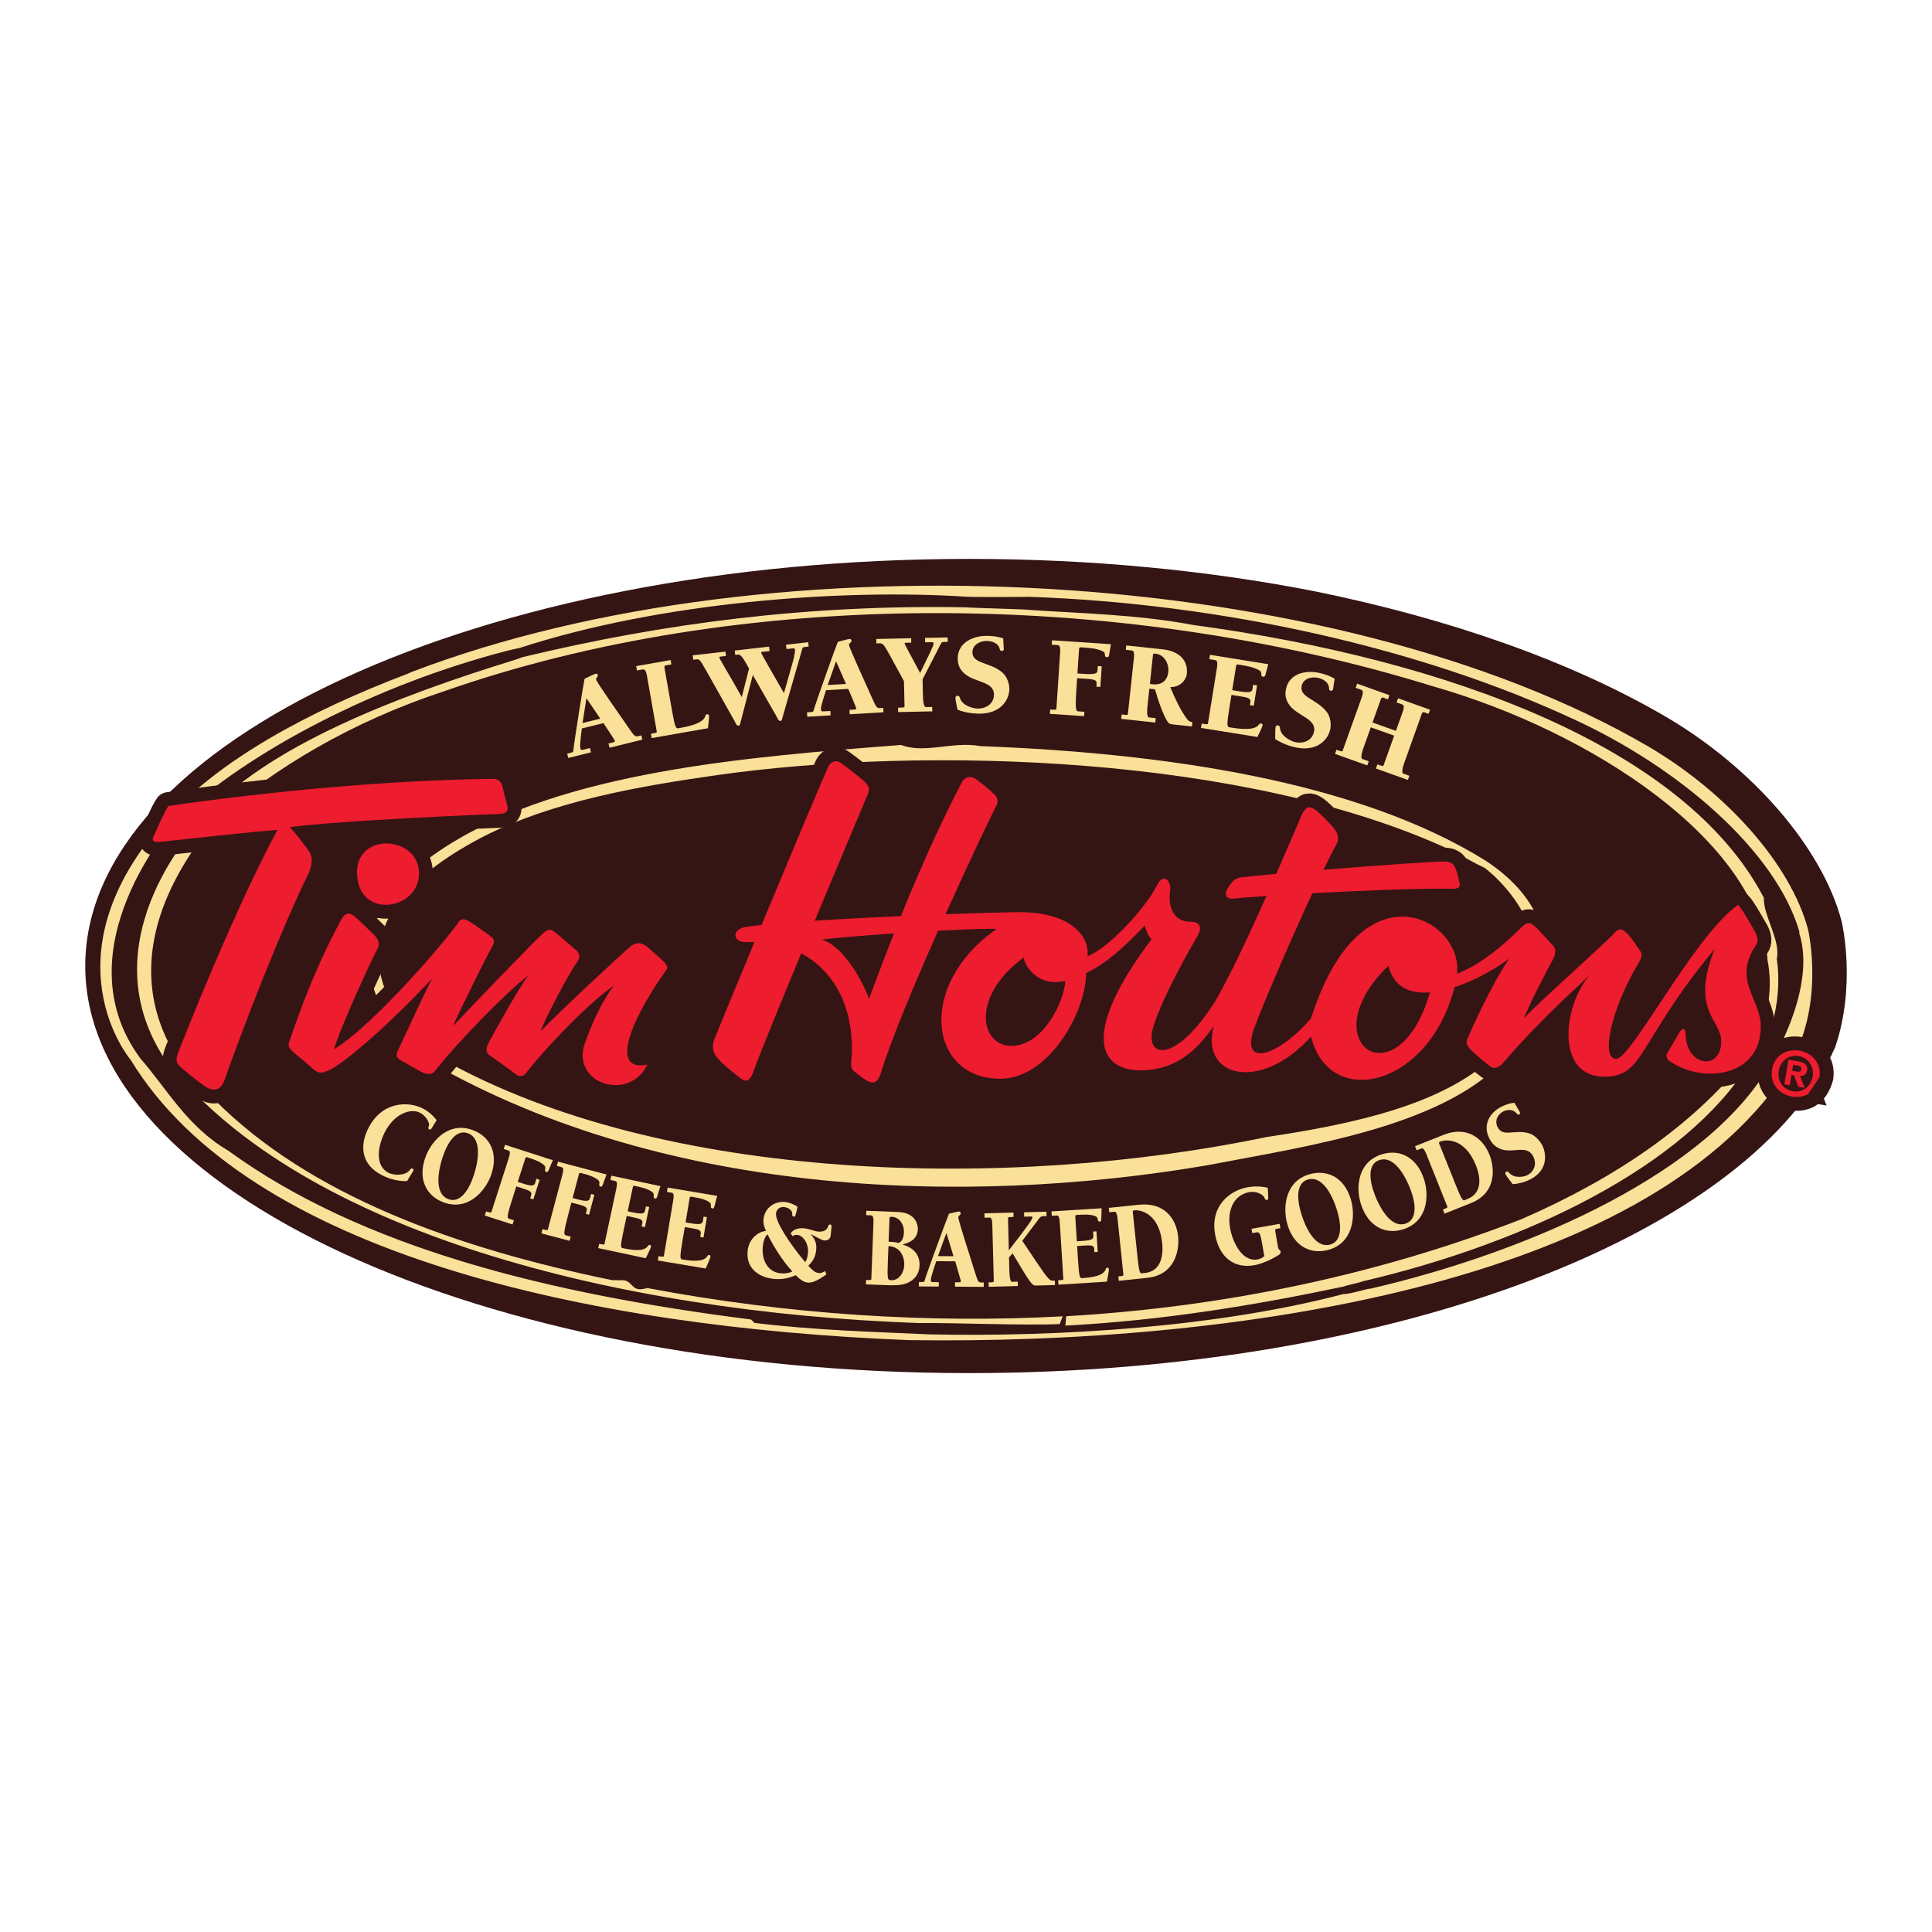 <?xml version="1.0" encoding="utf-8"?>
<!-- Generator: Adobe Illustrator 13.0.0, SVG Export Plug-In . SVG Version: 6.00 Build 14948)  -->
<!DOCTYPE svg PUBLIC "-//W3C//DTD SVG 1.0//EN" "http://www.w3.org/TR/2001/REC-SVG-20010904/DTD/svg10.dtd">
<svg version="1.0" id="Layer_1" xmlns="http://www.w3.org/2000/svg" xmlns:xlink="http://www.w3.org/1999/xlink" x="0px" y="0px"
	 width="192.756px" height="192.756px" viewBox="0 0 192.756 192.756" enable-background="new 0 0 192.756 192.756"
	 xml:space="preserve">
<g>
	<polygon fill-rule="evenodd" clip-rule="evenodd" fill="#FFFFFF" points="0,0 192.756,0 192.756,192.756 0,192.756 0,0 	"/>
	<path fill-rule="evenodd" clip-rule="evenodd" fill="#351414" d="M183.1,104.467c2.087-6.153,0.717-12.213,0.644-12.525
		c-0.008-0.034-0.016-0.067-0.026-0.103c-1.935-7.241-8.804-15.214-17.498-20.319c-9.6-5.604-21.688-9.798-34.955-12.509
		c-10.621-2.09-22.311-3.25-34.585-3.25c-48.672,0-88.175,18.197-88.175,40.616c0,22.419,39.502,40.617,88.175,40.617
		C139.339,136.994,174.952,123.017,183.1,104.467L183.1,104.467z"/>
	<path fill-rule="evenodd" clip-rule="evenodd" fill="#FAE098" d="M178.089,107.1c-14.094,21.082-55.142,27.085-87.418,26.604
		c-31.941-1.257-65.863-8.634-77.633-27.959c0,0-8.75-10.289,3.497-23.973c5.362-5.979,14.185-10.766,24.06-14.522l0.526-0.228
		c36.163-13.792,92.174-10.737,123.356,7.468c7.749,4.549,14.169,11.713,15.914,18.239c0,0,1.846,7.875-2.165,13.963L178.089,107.1
		L178.089,107.1z M64.606,128.513c13.96,2.635,27.998,3.545,41.421,2.817l-0.297,0.769c-3.375,0.168-10.719-0.142-14.167-0.1
		c-29.858-1.085-61.21-8.949-74.807-25.934l-0.328-0.424c-7.945-12.105,3.834-23.975,3.834-23.975
		c6.16-7.182,19.444-12.227,30.979-15.792l0.432-0.134l0.374-0.155c14.314-3.452,28.635-5.264,44.193-4.995
		c0.606,0.06,6.567,0.208,6.301,0.25c5.146,0.358,10.934,0.457,16.489,1.512c25.272,3.396,49.111,12.154,56.953,27.227
		c-0.085,1.745,1.703,4.229,1.285,6.095c0,0,1.05,5.605-2.336,10.306l-0.448,0.149c-6.314,10.184-22.095,17.867-38.467,21.696
		c-0.586,0.212-1.724,0.416-1.957,0.535c-9.064,1.914-18.209,3.396-27.765,3.898l0.077-0.937
		c15.908-0.918,31.226-4.173,45.449-9.692c9.682-4.227,17.005-9.438,22.1-15.655c0,0,3.592-4.387,2.41-10.252l0.003-0.172
		C175.33,83.924,158.867,73.009,143,68.483c-32.052-9.924-69.528-9.73-98.671,0.475c-9.419,3.104-16.835,7.656-22.603,12.603
		C7,99.09,21.35,109.667,21.35,109.667c9.565,9.656,24.251,14.874,39.731,18.056l1.065,0.005c0.96,0.036,0.844,1.12,2.069,0.864
		L64.606,128.513L64.606,128.513z M92.717,133.129c12.978,0.276,28.752-0.713,41.347-4.03c0.347,0.095,2.718-0.636,2.604-0.512
		c16.553-3.834,34.101-11.903,40.025-22.563c0,0,4.598-7.416,2.815-12.93l0.022-0.125c-2.355-8.079-12.061-16.448-22.689-21.289
		c-14.946-6.923-34.589-11.457-54.169-12.136c-1.045,0.023-5.731,0.036-6.245-0.008c-12.463-0.81-30.493,0.521-44.569,5.107
		l-0.674,0.144l-0.606,0.147c-12.902,3.332-25.691,9.915-33.151,16.956c0,0-11.47,12.82-3.419,23.715
		c2.684,3.068,4.64,6.771,8.763,9.197c13.383,9.738,32.142,14.311,52.153,16.843l0.364,0.343
		C81.283,132.713,86.87,132.868,92.717,133.129L92.717,133.129z"/>
	<path fill-rule="evenodd" clip-rule="evenodd" fill="#FAE098" d="M150.749,104.991c-6.077,7.388-20.177,9.323-30.547,11.312
		c-24.066,4.067-54.711,3.128-78.431-11.011c0,0-12.894-10.869,2.756-20.855c11.646-7.439,29.784-8.91,45.372-10.113
		c2.428,0.914,5.107-0.4,7.922,0.117c18.21,0.686,37.577,3.439,50.412,11.436C160.129,93.71,150.749,104.991,150.749,104.991
		L150.749,104.991z M148.141,86.601c-1.169-0.557-2.25-1.197-3.381-1.775c-20.383-9.497-52.44-10.433-73.122-7.507
		c-7.729,1.094-16.38,2.586-23.364,6.121c-20.819,10.779-4.201,22.212-4.201,22.212c22.075,12.393,56.695,13.147,82.368,7.775
		c11.643-1.705,18.615-4.093,23.062-8.44C158.888,94.474,148.141,86.601,148.141,86.601L148.141,86.601z"/>
	<path fill-rule="evenodd" clip-rule="evenodd" fill="#351414" d="M175.671,102.251c-0.072-2.599-2.8-4.503-0.503-7.906
		c0.275-0.336,0.206-0.831-0.036-1.327c-0.359-0.607-1.316-2.364-1.727-2.746c-4.465,3.21-10.618,15.351-12.156,15.369
		c-1.593,0.021-0.478-5.028,2.134-9.38c0.652-1.115,0.369-1.167,0.188-1.497c-0.178-0.273-1.009-1.479-1.298-1.698
		c-0.292-0.216-0.646-0.656-1.251,0.07c-0.606,0.727-7.554,6.902-8.989,8.469c0.746-1.836,2.372-4.898,2.857-5.792
		c0.542-1.058,0.193-1.331-0.16-1.713c-0.351-0.328-1.35-1.533-1.755-1.804c-0.348-0.274-0.637-0.325-1.246,0.292
		c-2.657,2.635-4.728,3.933-6.361,4.562c0.648-5.432-9.583-11.225-14.561,4.443c-3.255,3.804-7.035,4.957-5.719,1.122
		c0.779-2.186,3.573-8.707,5.845-13.593c4.72-0.261,10.425-0.501,13.8-0.455c0.452,0.034,0.713-0.025,0.839-0.191
		c0.088-0.113,0.099-0.266,0.029-0.451l0.005,0.021c-0.121-0.611-0.248-1.071-0.387-1.404l0.005,0.015
		c-0.13-0.454-0.542-0.709-1.131-0.704c-1.394,0.018-6.885,0.402-12.048,0.823c0.508-1.045,0.957-1.925,1.304-2.537
		c0.271-0.5,0.139-1.109-0.215-1.545c-0.41-0.493-1.584-1.752-2.103-2.023c-0.463-0.269-0.801-0.154-1.177,0.679
		c-0.529,1.223-1.44,3.365-2.519,5.832c-1.384,0.129-2.604,0.25-3.53,0.354c-0.746,0.067-1.185,0.846-1.394,1.221
		c-0.019,0.034-0.036,0.059-0.049,0.085l-0.005,0.008l-0.003,0.01c-0.096,0.233-0.08,0.446,0.046,0.604
		c0.132,0.16,0.364,0.232,0.641,0.193c0.283-0.044,1.527-0.142,3.315-0.26c-1.677,3.76-3.582,7.842-5.104,10.489
		c-4.09,6.473-7.241,5.681-6.137,2.4c1.051-3.221,3.878-8.072,4.366-8.908c0.38-0.668,0.475-1.444-0.833-1.429
		c-1.139,0.016-2.191-0.968-1.907-3.073c0.139-1.164-0.728-1.652-1.216-0.705c-1.35,2.674-5.166,6.593-7.026,7.228
		c0.229-1.94-1.603-4.464-7.065-4.394c-1.267,0.015-3.904,0.09-7.099,0.208c2.534-5.635,4.859-10.479,5.102-10.864
		c0.16-0.334,0.09-0.776-0.143-0.996c-0.41-0.437-1.517-1.362-2.038-1.688c-0.405-0.273-0.97-0.158-1.244,0.292
		c-2.199,4.186-4.276,8.874-6.129,13.441c-2.877,0.129-5.888,0.287-8.595,0.464c2.268-5.437,4.413-10.518,5.15-12.293
		c0.271-0.557,0.428-0.947-0.039-1.439c-0.469-0.491-1.979-1.636-2.446-1.962c-0.464-0.382-1.087-0.263-1.353,0.405
		c-0.983,2.214-3.969,9.342-6.621,15.715c-0.496,0.052-0.956,0.104-1.368,0.155c-1.814,0.245-1.491,1.68-0.015,1.551
		c0.229-0.01,0.454-0.016,0.679-0.013c-2.111,5.078-3.855,9.308-3.945,9.57c-0.32,0.723-0.302,1.386,0.286,2.044
		c0.529,0.658,2.039,1.802,2.388,2.072c0.407,0.273,0.745,0.215,1.068-0.509c0.888-2.39,2.823-7.122,4.864-12.042
		c3.156,1.677,5.249,5.171,5.045,10.204c-0.042,0.552-0.194,1.218,0.213,1.545c0.405,0.328,1.045,0.818,1.451,1.035
		c0.749,0.322,1.02-0.235,1.231-0.79c0.932-3.163,3.339-8.895,5.721-14.251c2.802-0.15,5.139-0.23,5.834-0.173
		c-8.04,5.582-6.758,15.028,0.465,14.938c4.66-0.06,8.404-6.445,8.478-10.541c2.265-1.107,4.04-2.875,5.847-4.746
		c0.062,0.276,0.191,0.829,0.661,1.376c-7.138,9.496-5.216,13.124-1.009,13.072c4.211-0.055,6.123-2.954,7.225-4.407
		c-1.401,5.053,4.619,6.693,9.702,1.042c1.851,7.389,11.795,4.999,14.313-4.928c2.044-0.668,4.099-1.83,5.448-2.847
		c-1.753,2.567-3.896,7.354-4.11,7.909c-0.271,0.504-0.091,0.777,0.319,1.215c0.467,0.437,1.051,0.981,1.866,1.579
		c0.348,0.328,0.859,0.269,1.411-0.401c3.86-4.475,7.859-7.959,8.525-8.63c-2.647,3.076-3.421,10.17,1.587,10.107
		c3.926-0.051,3.26-3.526,10.918-12.754c-2.451,6.064,0.592,7.076,0.647,9.125c0.083,3.04-3.454,2.699-3.542-0.565
		c-0.014-0.444-0.199-0.993-0.741-0.046c-0.49,0.89-0.818,1.394-1.034,1.782c-0.276,0.336-0.152,0.721,0.312,0.991
		C170.082,108.188,175.808,107.342,175.671,102.251L175.671,102.251z M86.707,99.655c-0.921-2.478-2.879-5.388-4.714-5.917
		c1.628-0.193,4.363-0.415,7.199-0.607C88.302,95.379,87.469,97.58,86.707,99.655L86.707,99.655z M100.949,104.346
		c-3.188,0.042-4.119-4.928,1.182-8.812c0.139,0.993,1.559,2.965,4.154,2.327C106.189,99.882,104.104,104.308,100.949,104.346
		L100.949,104.346z M138.518,96.352c0.539,2.166,2.183,2.816,4.151,2.66C139.432,110.099,130.657,103.962,138.518,96.352
		L138.518,96.352z M144.159,98.768c0.252-0.062,0.505-0.134,0.763-0.215C144.683,98.636,144.424,98.708,144.159,98.768
		L144.159,98.768z"/>
	
		<path fill="none" stroke="#351414" stroke-width="2.766" stroke-linecap="round" stroke-linejoin="round" stroke-miterlimit="2.613" d="
		M175.671,102.251c-0.072-2.599-2.8-4.503-0.503-7.906c0.275-0.336,0.206-0.831-0.036-1.327c-0.359-0.607-1.316-2.364-1.727-2.746
		c-4.465,3.21-10.618,15.351-12.156,15.369c-1.593,0.021-0.478-5.028,2.134-9.38c0.652-1.115,0.369-1.167,0.188-1.497
		c-0.178-0.273-1.009-1.479-1.298-1.698c-0.292-0.216-0.646-0.656-1.251,0.07c-0.606,0.727-7.554,6.902-8.989,8.469
		c0.746-1.836,2.372-4.898,2.857-5.792c0.542-1.058,0.193-1.331-0.16-1.713c-0.351-0.328-1.35-1.533-1.755-1.804
		c-0.348-0.274-0.637-0.325-1.246,0.292c-2.657,2.635-4.728,3.933-6.361,4.562c0.648-5.432-9.583-11.225-14.561,4.443
		c-3.255,3.804-7.035,4.957-5.719,1.122c0.779-2.186,3.573-8.707,5.845-13.593c4.72-0.261,10.425-0.501,13.8-0.455
		c0.452,0.034,0.713-0.025,0.839-0.191c0.088-0.113,0.099-0.266,0.029-0.451l0.005,0.021c-0.121-0.611-0.248-1.071-0.387-1.404
		l0.005,0.015c-0.13-0.454-0.542-0.709-1.131-0.704c-1.394,0.018-6.885,0.402-12.048,0.823c0.508-1.045,0.957-1.925,1.304-2.537
		c0.271-0.5,0.139-1.109-0.215-1.545c-0.41-0.493-1.584-1.752-2.103-2.023c-0.463-0.269-0.801-0.154-1.177,0.679
		c-0.529,1.223-1.44,3.365-2.519,5.832c-1.384,0.129-2.604,0.25-3.53,0.354c-0.746,0.067-1.185,0.846-1.394,1.221
		c-0.019,0.034-0.036,0.059-0.049,0.085l-0.005,0.008l-0.003,0.01c-0.096,0.233-0.08,0.446,0.046,0.604
		c0.132,0.16,0.364,0.232,0.641,0.193c0.283-0.044,1.527-0.142,3.315-0.26c-1.677,3.76-3.582,7.842-5.104,10.489
		c-4.09,6.473-7.241,5.681-6.137,2.4c1.051-3.221,3.878-8.072,4.366-8.908c0.38-0.668,0.475-1.444-0.833-1.429
		c-1.139,0.016-2.191-0.968-1.907-3.073c0.139-1.164-0.728-1.652-1.216-0.705c-1.35,2.674-5.166,6.593-7.026,7.228
		c0.229-1.94-1.603-4.464-7.065-4.394c-1.267,0.015-3.904,0.09-7.099,0.208c2.534-5.635,4.859-10.479,5.102-10.864
		c0.16-0.334,0.09-0.776-0.143-0.996c-0.41-0.437-1.517-1.362-2.038-1.688c-0.405-0.273-0.97-0.158-1.244,0.292
		c-2.199,4.186-4.276,8.874-6.129,13.441c-2.877,0.129-5.888,0.287-8.595,0.464c2.268-5.437,4.413-10.518,5.15-12.293
		c0.271-0.557,0.428-0.947-0.039-1.439c-0.469-0.491-1.979-1.636-2.446-1.962c-0.464-0.382-1.087-0.263-1.353,0.405
		c-0.983,2.214-3.969,9.342-6.621,15.715c-0.496,0.052-0.956,0.104-1.368,0.155c-1.814,0.245-1.491,1.68-0.015,1.551
		c0.229-0.01,0.454-0.016,0.679-0.013c-2.111,5.078-3.855,9.308-3.945,9.57c-0.32,0.723-0.302,1.386,0.286,2.044
		c0.529,0.658,2.039,1.802,2.388,2.072c0.407,0.273,0.745,0.215,1.068-0.509c0.888-2.39,2.823-7.122,4.864-12.042
		c3.156,1.677,5.249,5.171,5.045,10.204c-0.042,0.552-0.194,1.218,0.213,1.545c0.405,0.328,1.045,0.818,1.451,1.035
		c0.749,0.322,1.02-0.235,1.231-0.79c0.932-3.163,3.339-8.895,5.721-14.251c2.802-0.15,5.139-0.23,5.834-0.173
		c-8.04,5.582-6.758,15.028,0.465,14.938c4.66-0.06,8.404-6.445,8.478-10.541c2.265-1.107,4.04-2.875,5.847-4.746
		c0.062,0.276,0.191,0.829,0.661,1.376c-7.138,9.496-5.216,13.124-1.009,13.072c4.211-0.055,6.123-2.954,7.225-4.407
		c-1.401,5.053,4.619,6.693,9.702,1.042c1.851,7.389,11.795,4.999,14.313-4.928c2.044-0.668,4.099-1.83,5.448-2.847
		c-1.753,2.567-3.896,7.354-4.11,7.909c-0.271,0.504-0.091,0.777,0.319,1.215c0.467,0.437,1.051,0.981,1.866,1.579
		c0.348,0.328,0.859,0.269,1.411-0.401c3.86-4.475,7.859-7.959,8.525-8.63c-2.647,3.076-3.421,10.17,1.587,10.107
		c3.926-0.051,3.26-3.526,10.918-12.754c-2.451,6.064,0.592,7.076,0.647,9.125c0.083,3.04-3.454,2.699-3.542-0.565
		c-0.014-0.444-0.199-0.993-0.741-0.046c-0.49,0.89-0.818,1.394-1.034,1.782c-0.276,0.336-0.152,0.721,0.312,0.991
		C170.082,108.188,175.808,107.342,175.671,102.251 M86.707,99.655c-0.921-2.478-2.879-5.388-4.714-5.917
		c1.628-0.193,4.363-0.415,7.199-0.607C88.302,95.379,87.469,97.58,86.707,99.655 M100.949,104.346
		c-3.188,0.042-4.119-4.928,1.182-8.812c0.139,0.993,1.559,2.965,4.154,2.327C106.189,99.882,104.104,104.308,100.949,104.346
		 M138.518,96.352c0.539,2.166,2.183,2.816,4.151,2.66C139.432,110.099,130.657,103.962,138.518,96.352 M144.159,98.768
		c0.252-0.062,0.505-0.134,0.763-0.215C144.683,98.636,144.424,98.708,144.159,98.768"/>
	<path fill-rule="evenodd" clip-rule="evenodd" fill="#351414" d="M16.806,80.413c10.002-1.451,21.98-2.581,32.369-2.709
		c0.75-0.008,0.906,0.514,1.012,0.947c0.057,0.364,0.34,1.386,0.448,1.819c0.054,0.317-0.005,0.728-0.779,0.738
		c-0.797,0.01-15.981,0.656-20.935,1.311c0.702,0.766,1.628,2.01,1.943,2.461c0.296,0.501,0.384,1.182-0.148,2.307
		c-2.554,5.21-6.218,14.515-8.35,20.563c-0.287,0.759-0.953,1.243-2.028,0.46c-1.103-0.785-1.704-1.348-2.232-1.775
		c-0.48-0.403-0.627-0.697-0.345-1.477c2.652-6.807,6.931-16.807,9.924-22.251c-1.897,0.093-10.221,1.041-11.836,1.198
		c-0.397,0.049-0.776-0.083-0.531-0.565C15.562,82.936,16.398,80.965,16.806,80.413L16.806,80.413z"/>
	
		<path fill="none" stroke="#351414" stroke-width="2.766" stroke-linecap="round" stroke-linejoin="round" stroke-miterlimit="2.613" d="
		M16.806,80.413c10.002-1.451,21.98-2.581,32.369-2.709c0.75-0.008,0.906,0.514,1.012,0.947c0.057,0.364,0.34,1.386,0.448,1.819
		c0.054,0.317-0.005,0.728-0.779,0.738c-0.797,0.01-15.981,0.656-20.935,1.311c0.702,0.766,1.628,2.01,1.943,2.461
		c0.296,0.501,0.384,1.182-0.148,2.307c-2.554,5.21-6.218,14.515-8.35,20.563c-0.287,0.759-0.953,1.243-2.028,0.46
		c-1.103-0.785-1.704-1.348-2.232-1.775c-0.48-0.403-0.627-0.697-0.345-1.477c2.652-6.807,6.931-16.807,9.924-22.251
		c-1.897,0.093-10.221,1.041-11.836,1.198c-0.397,0.049-0.776-0.083-0.531-0.565C15.562,82.936,16.398,80.965,16.806,80.413"/>
	<path fill-rule="evenodd" clip-rule="evenodd" fill="#351414" d="M35.617,87.132c-0.113-4.126,6.087-3.793,6.19-0.075
		C41.908,90.796,35.744,91.831,35.617,87.132L35.617,87.132z"/>
	
		<path fill="none" stroke="#351414" stroke-width="2.766" stroke-linecap="round" stroke-linejoin="round" stroke-miterlimit="2.613" d="
		M35.617,87.132c-0.113-4.126,6.087-3.793,6.19-0.075C41.908,90.796,35.744,91.831,35.617,87.132"/>
	<path fill-rule="evenodd" clip-rule="evenodd" fill="#351414" d="M37.333,93.294c0.699,0.699,0.455,1.156,0.186,1.641
		c-0.537,1.033-3.548,7.525-4.191,9.747c4.198-2.562,11.765-11.576,12.435-12.703c0.227-0.344,0.604-0.325,1.009-0.081
		c0.38,0.222,2.08,1.412,2.32,1.636c0.191,0.181,0.317,0.477-0.044,1.007c-0.315,0.526-3.383,6.654-3.842,7.823
		c2.962-3.138,8.572-8.957,9.124-9.375c0.553-0.416,0.769-0.167,1.059,0.034c0.286,0.201,1.919,1.642,2.162,1.843
		c0.191,0.204,0.436,0.565,0.029,1.118c-0.77,1.037-3.311,5.837-3.633,6.89c2.304-2.356,8.388-7.997,8.984-8.462
		c0.576-0.464,1.118-0.378,1.67,0.07c0.529,0.495,1.489,1.259,1.781,1.644c0.292,0.384,0.224,0.475-0.093,0.914
		c-3.703,5.292-5.265,9.941-1.696,9.168c-1.799,3.785-7.69,1.919-6.229-2.157c0.849-2.429,2.008-4.658,2.939-5.763
		c-3.153,2.206-7.731,7.282-8.861,8.825c-0.228,0.276-0.648,0.349-0.935,0.102c-0.503-0.403-2.178-1.591-2.658-1.929
		c-0.526-0.382-0.281-0.907-0.013-1.391c0.266-0.506,3.014-5.535,3.899-6.596c-2.364,1.833-7.042,6.635-9.31,9.515
		c-0.271,0.368-0.599,0.417-1.144,0.242c-0.498-0.222-1.713-0.96-2.191-1.205c-0.451-0.245-0.694-0.514-0.358-1.112
		c0.998-2.09,2.99-6.492,3.416-7.137c-5.174,5.493-9.032,8.552-10.188,9.113c-0.927,0.424-1.185,0.426-1.858-0.18
		c-0.555-0.542-1.466-1.216-1.946-1.665c-0.485-0.495-0.415-0.612-0.175-1.274c2.407-7.148,4.758-11.262,5.114-11.927
		c0.379-0.689,0.9-0.56,1.236-0.289C35.983,91.965,36.874,92.822,37.333,93.294L37.333,93.294z"/>
	
		<path fill="none" stroke="#351414" stroke-width="2.766" stroke-linecap="round" stroke-linejoin="round" stroke-miterlimit="2.613" d="
		M37.333,93.294c0.699,0.699,0.455,1.156,0.186,1.641c-0.537,1.033-3.548,7.525-4.191,9.747
		c4.198-2.562,11.765-11.576,12.435-12.703c0.227-0.344,0.604-0.325,1.009-0.081c0.38,0.222,2.08,1.412,2.32,1.636
		c0.191,0.181,0.317,0.477-0.044,1.007c-0.315,0.526-3.383,6.654-3.842,7.823c2.962-3.138,8.572-8.957,9.124-9.375
		c0.553-0.416,0.769-0.167,1.059,0.034c0.286,0.201,1.919,1.642,2.162,1.843c0.191,0.204,0.436,0.565,0.029,1.118
		c-0.77,1.037-3.311,5.837-3.633,6.89c2.304-2.356,8.388-7.997,8.984-8.462c0.576-0.464,1.118-0.378,1.67,0.07
		c0.529,0.495,1.489,1.259,1.781,1.644c0.292,0.384,0.224,0.475-0.093,0.914c-3.703,5.292-5.265,9.941-1.696,9.168
		c-1.799,3.785-7.69,1.919-6.229-2.157c0.849-2.429,2.008-4.658,2.939-5.763c-3.153,2.206-7.731,7.282-8.861,8.825
		c-0.228,0.276-0.648,0.349-0.935,0.102c-0.503-0.403-2.178-1.591-2.658-1.929c-0.526-0.382-0.281-0.907-0.013-1.391
		c0.266-0.506,3.014-5.535,3.899-6.596c-2.364,1.833-7.042,6.635-9.31,9.515c-0.271,0.368-0.599,0.417-1.144,0.242
		c-0.498-0.222-1.713-0.96-2.191-1.205c-0.451-0.245-0.694-0.514-0.358-1.112c0.998-2.09,2.99-6.492,3.416-7.137
		c-5.174,5.493-9.032,8.552-10.188,9.113c-0.927,0.424-1.185,0.426-1.858-0.18c-0.555-0.542-1.466-1.216-1.946-1.665
		c-0.485-0.495-0.415-0.612-0.175-1.274c2.407-7.148,4.758-11.262,5.114-11.927c0.379-0.689,0.9-0.56,1.236-0.289
		C35.983,91.965,36.874,92.822,37.333,93.294"/>
	<path fill-rule="evenodd" clip-rule="evenodd" fill="#351414" d="M178.569,108.279l-0.545-0.091l0.405-2.464l0.949,0.16
		c0.655,0.11,1.012,0.356,0.919,0.918c-0.075,0.454-0.374,0.573-0.715,0.539l0.47,1.188l-0.643-0.108l-0.415-1.133l-0.259-0.044
		L178.569,108.279L178.569,108.279z M181.538,107.441c-0.357,0.583-0.747,1.16-1.158,1.731c-0.47,0.247-1.033,0.325-1.592,0.231
		c-1.254-0.212-2.234-1.241-1.995-2.687c0.238-1.444,1.492-2.099,2.746-1.889C180.765,105.036,181.731,106.037,181.538,107.441
		L181.538,107.441z M179.289,106.908c0.242,0.042,0.395,0.016,0.438-0.255c0.041-0.256-0.237-0.32-0.443-0.356l-0.38-0.062
		l-0.098,0.591L179.289,106.908L179.289,106.908z M179.451,105.363c-0.934-0.158-1.806,0.415-1.979,1.468
		c-0.172,1.054,0.468,1.89,1.404,2.038l-0.003,0.009c0.911,0.151,1.804-0.426,1.975-1.477
		C181.021,106.349,180.362,105.515,179.451,105.363L179.451,105.363z"/>
	<path fill="none" stroke="#351414" stroke-width="2.766" stroke-miterlimit="2.613" d="M178.569,108.279l-0.545-0.091
		l0.405-2.464l0.949,0.16c0.655,0.11,1.012,0.356,0.919,0.918c-0.075,0.454-0.374,0.573-0.715,0.539l0.47,1.188l-0.643-0.108
		l-0.415-1.133l-0.259-0.044L178.569,108.279L178.569,108.279z M179.289,106.908c0.242,0.042,0.396,0.015,0.438-0.255
		c0.041-0.255-0.237-0.32-0.443-0.356l-0.38-0.062l-0.098,0.591L179.289,106.908L179.289,106.908z M180.38,109.173
		c0.579-0.351,0.943-0.955,1.158-1.731c0.193-1.404-0.773-2.405-1.999-2.612c-1.254-0.21-2.508,0.444-2.746,1.889
		s0.741,2.475,1.995,2.687C179.347,109.498,179.91,109.42,180.38,109.173L180.38,109.173z M179.451,105.363
		c-0.934-0.158-1.807,0.415-1.979,1.468c-0.172,1.053,0.468,1.89,1.404,2.038l-0.003,0.009c0.911,0.151,1.804-0.426,1.975-1.477
		C181.021,106.349,180.362,105.515,179.451,105.363L179.451,105.363z"/>
	<path fill-rule="evenodd" clip-rule="evenodd" fill="#FAE098" d="M43.16,112.418c-0.085,0.127-0.17,0.341-0.338,0.258
		c-0.124-0.062-0.095-0.162-0.054-0.283c0.049-0.146,0.062-0.218,0.015-0.344c-0.147-0.457-0.514-0.846-0.908-1.043
		c-0.906-0.448-2.555,0.086-3.513,2.014c-0.686,1.385-0.965,3.313,0.418,3.999c0.5,0.25,1.652,0.317,2.124-0.299
		c0.074-0.106,0.137-0.19,0.26-0.129c0.096,0.046,0.106,0.142,0.055,0.245c-0.072,0.145-0.325,0.523-0.606,1
		c-0.816,0.05-1.75-0.208-2.454-0.559c-2.235-1.107-2.225-3.076-1.438-4.66c1.367-2.754,3.989-2.757,5.432-2.042
		c0.544,0.271,1.019,0.687,1.411,1.18L43.16,112.418L43.16,112.418z"/>
	<path fill-rule="evenodd" clip-rule="evenodd" fill="#FAE098" d="M44.352,114.929c0.408-1.032,1.228-2.3,2.361-1.851
		c1.561,0.617,0.9,3.353,0.366,4.707c-0.41,1.029-1.236,2.294-2.368,1.845C43.147,119.014,43.815,116.281,44.352,114.929
		L44.352,114.929z M44.169,119.927c2.459,0.973,4.172-1.035,4.758-2.516c0.864-2.183,0.059-3.943-1.675-4.629
		c-2.457-0.973-4.162,1.037-4.748,2.521C41.64,117.483,42.435,119.241,44.169,119.927L44.169,119.927z"/>
	<path fill-rule="evenodd" clip-rule="evenodd" fill="#FAE098" d="M50.759,115.537c0.216-0.67,0.066-0.717-0.072-0.764l-0.431-0.136
		l0.134-0.419l4.77,1.536l-0.328,0.769c-0.07,0.147-0.142,0.465-0.328,0.405c-0.122-0.042-0.148-0.121-0.114-0.256
		c0.054-0.237,0.003-0.328-0.152-0.462c-0.426-0.343-0.88-0.503-1.589-0.732c-0.131-0.041-0.188-0.06-0.245,0.116l-0.748,2.322
		l0.516,0.165c1.045,0.338,1.138,0.187,1.234-0.111l0.115-0.364l0.318,0.104l-0.629,1.956l-0.317-0.102l0.062-0.198
		c0.109-0.33,0.158-0.485-0.629-0.738l-0.813-0.261l-0.208,0.648c-0.774,2.399-0.736,2.508-0.503,2.583l0.47,0.149l-0.137,0.421
		l-2.767-0.894l0.134-0.418c0.432,0.137,0.496,0.16,0.532,0.049L50.759,115.537L50.759,115.537z"/>
	<path fill-rule="evenodd" clip-rule="evenodd" fill="#FAE098" d="M56.108,117.199c0.181-0.681,0.029-0.723-0.113-0.758
		l-0.437-0.117l0.111-0.425l4.844,1.281l-0.289,0.785c-0.06,0.152-0.114,0.472-0.305,0.423c-0.124-0.032-0.152-0.113-0.126-0.25
		c0.044-0.24-0.016-0.325-0.175-0.451c-0.444-0.322-0.906-0.457-1.628-0.648c-0.131-0.033-0.188-0.049-0.238,0.13l-0.622,2.358
		l0.521,0.137c1.063,0.281,1.146,0.123,1.226-0.178l0.098-0.366l0.323,0.084l-0.527,1.99l-0.322-0.088l0.054-0.201
		c0.087-0.333,0.128-0.49-0.669-0.702l-0.826-0.219l-0.175,0.66c-0.645,2.436-0.604,2.542-0.367,2.604l0.475,0.127l-0.111,0.425
		l-2.81-0.745l0.111-0.424c0.436,0.117,0.503,0.132,0.534,0.021L56.108,117.199L56.108,117.199z"/>
	<path fill-rule="evenodd" clip-rule="evenodd" fill="#FAE098" d="M61.494,118.572c0.147-0.688-0.007-0.72-0.152-0.751l-0.441-0.095
		l0.093-0.429l4.898,1.045l-0.251,0.797c-0.051,0.155-0.09,0.479-0.284,0.437c-0.124-0.026-0.157-0.104-0.139-0.242
		c0.033-0.24-0.031-0.326-0.196-0.444c-0.458-0.299-0.927-0.41-1.657-0.567c-0.135-0.028-0.191-0.039-0.23,0.142l-0.511,2.384
		l0.53,0.114c1.076,0.229,1.15,0.066,1.215-0.237l0.081-0.372l0.325,0.069l-0.429,2.011l-0.328-0.069l0.044-0.204
		c0.073-0.338,0.106-0.496-0.699-0.668l-0.836-0.179l-0.301,1.412c-0.328,1.524-0.315,1.751-0.125,1.793
		c0.903,0.193,2.106,0.402,2.534-0.19c0.06-0.093,0.101-0.146,0.207-0.122c0.095,0.021,0.129,0.099,0.108,0.201
		c-0.031,0.135-0.367,0.818-0.524,1.128l-4.738-1.012l0.093-0.431c0.441,0.096,0.511,0.11,0.534-0.003L61.494,118.572
		L61.494,118.572z"/>
	<path fill-rule="evenodd" clip-rule="evenodd" fill="#FAE098" d="M67.17,119.736c0.116-0.694-0.039-0.72-0.183-0.743l-0.446-0.075
		l0.072-0.434l4.941,0.828l-0.214,0.809c-0.046,0.154-0.072,0.479-0.266,0.446c-0.124-0.021-0.163-0.099-0.15-0.235
		c0.021-0.242-0.044-0.325-0.214-0.434c-0.472-0.28-0.945-0.371-1.683-0.493c-0.134-0.022-0.193-0.033-0.225,0.15l-0.402,2.405
		l0.534,0.088c1.084,0.183,1.151,0.018,1.202-0.289l0.065-0.377l0.328,0.054l-0.341,2.031l-0.328-0.058l0.034-0.203
		c0.056-0.343,0.085-0.503-0.731-0.638l-0.841-0.143l-0.24,1.426c-0.258,1.537-0.235,1.765-0.041,1.798
		c0.911,0.152,2.119,0.307,2.521-0.305c0.058-0.095,0.096-0.146,0.202-0.132c0.095,0.019,0.134,0.094,0.116,0.196
		c-0.023,0.137-0.33,0.836-0.472,1.151l-4.777-0.8l0.073-0.434c0.446,0.075,0.513,0.085,0.534-0.028L67.17,119.736L67.17,119.736z"
		/>
	<path fill-rule="evenodd" clip-rule="evenodd" fill="#FAE098" d="M76.579,123.158c0.686,1.344,1.489,2.618,2.47,3.689
		c-0.343,0.188-0.812,0.225-1.172,0.188c-1.244-0.123-1.909-1.267-1.772-2.684C76.141,123.996,76.282,123.359,76.579,123.158
		L76.579,123.158z M79.059,123.33c0.147-0.09,0.299-0.144,0.467-0.128c0.635,0.062,1.174,0.916,1.084,1.813
		c-0.034,0.346-0.095,0.676-0.284,0.9c-1.512-1.796-2.98-4.043-2.903-4.835c0.049-0.495,0.444-0.689,0.826-0.653
		c0.292,0.031,0.802,0.256,0.792,0.671c-0.005,0.152,0.003,0.269,0.16,0.284c0.078,0.007,0.122-0.023,0.147-0.102
		c0.062-0.123,0.19-0.737,0.224-0.885c-0.379-0.248-0.826-0.431-1.264-0.473c-0.95-0.093-2.016,0.512-2.137,1.743
		c-0.041,0.412,0.091,0.797,0.253,1.137c-0.918,0.119-1.726,0.901-1.834,2.005c-0.184,1.864,1.28,2.658,2.619,2.79
		c0.771,0.074,1.435-0.046,2.178-0.368c0.343,0.334,0.733,0.688,1.2,0.734c0.617,0.06,1.339-0.462,1.868-0.815l-0.144-0.34
		c-0.171,0.123-0.397,0.227-0.604,0.208c-0.438-0.044-0.696-0.348-1.062-0.732c0.436-0.41,0.722-0.905,0.784-1.548
		c0.068-0.679-0.115-1.128-0.526-1.562l0.021-0.021c0.986,0.513,1.089,0.581,1.331,0.606c0.421,0.041,0.604-0.303,0.615-0.429
		l0.083-0.839c0.018-0.162,0.03-0.312-0.135-0.327c-0.108-0.011-0.145,0.067-0.186,0.167c-0.157,0.496-0.608,0.579-0.999,0.542
		c-0.227-0.023-0.428-0.077-0.647-0.157c-0.258-0.072-0.498-0.142-0.772-0.17c-0.441-0.041-1.032,0.049-1.324,0.498L79.059,123.33
		L79.059,123.33z"/>
	<path fill-rule="evenodd" clip-rule="evenodd" fill="#FAE098" d="M88.641,124.327c1.333,0.051,1.602,1.297,1.579,1.865
		c-0.032,0.831-0.56,1.563-1.295,1.535c-0.364-0.013-0.414-0.016-0.346-1.819L88.641,124.327L88.641,124.327z M86.416,121.235
		l0.451,0.018c0.147,0.006,0.304,0.011,0.279,0.715l-0.214,5.639c-0.002,0.113-0.072,0.11-0.524,0.096l-0.018,0.438l2.103,0.08
		c0.638,0.023,1.383,0.042,1.993-0.201c0.679-0.276,1.223-0.847,1.256-1.747c0.046-1.236-0.766-1.822-1.662-2.098l0.003-0.023
		c0.603-0.162,1.453-0.465,1.491-1.528c0.007-0.208-0.054-1.633-1.979-1.705l-3.161-0.121L86.416,121.235L86.416,121.235z
		 M88.746,121.521c0.005-0.139,0.152-0.121,0.229-0.118c0.736,0.028,1.241,0.718,1.21,1.571c-0.016,0.415-0.166,0.955-0.562,1.031
		c-0.281-0.079-0.586-0.103-0.968-0.118L88.746,121.521L88.746,121.521z"/>
	<path fill-rule="evenodd" clip-rule="evenodd" fill="#FAE098" d="M95.132,125.333l-1.551-0.01l0.841-2.307L95.132,125.333
		L95.132,125.333z M95.298,125.842c0.201,0.684,0.565,1.901,0.565,1.981c0,0.116-0.119,0.113-0.178,0.113l-0.402-0.002l-0.003,0.438
		l2.867,0.021l0.006-0.438l-0.287-0.003c-0.284-0.002-0.333-0.198-0.619-1.102c-0.567-1.809-1.636-5.1-1.633-5.388
		c0.002-0.22,0.227-0.194,0.227-0.391c0.002-0.104-0.046-0.195-0.134-0.198c-0.13,0-0.728,0.147-1.025,0.214
		c-0.118,0.24-2.242,5.994-2.423,6.64c-0.041,0.163-0.08,0.186-0.314,0.184l-0.266-0.003l-0.005,0.441l1.987,0.013l0.003-0.438
		l-0.542-0.006c-0.137,0-0.253,0-0.253-0.198c0.002-0.379,0.513-1.774,0.544-1.892L95.298,125.842L95.298,125.842z"/>
	<path fill-rule="evenodd" clip-rule="evenodd" fill="#FAE098" d="M100.67,125.452l0.034,1.329c0.007,0.231,0.03,1.109,0.265,1.104
		l0.571-0.017l0.01,0.439l-2.905,0.077l-0.013-0.439c0.451-0.012,0.521-0.012,0.519-0.128l-0.149-5.639
		c-0.019-0.707-0.176-0.702-0.322-0.696l-0.452,0.01l-0.013-0.438l2.897-0.077l0.01,0.438l-0.371,0.011
		c-0.139,0.005-0.168,0.005-0.181,0.224l0.083,3.097c1.966-2.55,2.363-3.102,2.358-3.3c-0.003-0.08-0.052-0.078-0.229-0.075
		l-0.599,0.016l-0.011-0.438l2.229-0.06l0.011,0.441l-0.362,0.008c-0.051,0.002-0.216,0.005-0.358,0.206l-1.7,2.253
		c1.042,1.522,2.253,3.444,2.687,3.826c0.191,0.169,0.31,0.152,0.564,0.147l0.011,0.438l-1.865,0.049
		c-0.441,0.014-0.545-0.17-2.366-3.209L100.67,125.452L100.67,125.452z"/>
	<path fill-rule="evenodd" clip-rule="evenodd" fill="#FAE098" d="M105.733,121.958c-0.044-0.705-0.199-0.694-0.346-0.687
		l-0.452,0.028l-0.028-0.438l5.001-0.312l-0.026,0.836c-0.01,0.162,0.039,0.482-0.157,0.495c-0.126,0.009-0.181-0.057-0.198-0.195
		c-0.036-0.24-0.116-0.305-0.31-0.374c-0.521-0.163-1.004-0.146-1.747-0.099c-0.137,0.008-0.196,0.011-0.186,0.196l0.152,2.434
		l0.539-0.033c1.099-0.07,1.128-0.245,1.107-0.556l-0.023-0.382l0.333-0.021l0.129,2.054l-0.334,0.021l-0.012-0.21
		c-0.023-0.343-0.033-0.506-0.857-0.453l-0.852,0.054l0.091,1.439c0.098,1.559,0.17,1.773,0.366,1.763
		c0.921-0.059,2.134-0.181,2.387-0.867c0.031-0.108,0.057-0.168,0.166-0.173c0.098-0.008,0.151,0.06,0.157,0.163
		c0.01,0.14-0.132,0.888-0.199,1.228l-4.833,0.303l-0.028-0.439c0.451-0.025,0.521-0.03,0.514-0.146L105.733,121.958
		L105.733,121.958z"/>
	<path fill-rule="evenodd" clip-rule="evenodd" fill="#FAE098" d="M113.021,120.924c-0.016-0.15,0.044-0.155,0.198-0.171
		c0.47-0.049,2.413,0.215,2.73,3.259c0.16,1.54-0.279,2.844-1.725,2.994l-0.312,0.03c-0.196,0.021-0.276-0.19-0.438-1.744
		L113.021,120.924L113.021,120.924z M111.619,127.787l2.833-0.295c2.787-0.288,3.231-2.766,3.089-4.133
		c-0.193-1.861-1.453-3.417-3.886-3.164l-3.03,0.314l0.047,0.437l0.449-0.047c0.147-0.015,0.302-0.03,0.377,0.671l0.583,5.611
		c0.01,0.115-0.057,0.12-0.506,0.169L111.619,127.787L111.619,127.787z"/>
	<path fill-rule="evenodd" clip-rule="evenodd" fill="#FAE098" d="M126.521,119.218c0.021,0.338,0.033,0.475-0.119,0.503
		c-0.116,0.021-0.178-0.039-0.222-0.173c-0.111-0.344-0.808-0.738-1.515-0.614c-1.692,0.299-2.225,1.977-1.943,3.571
		c0.266,1.515,1.241,3.419,2.759,3.151c0.242-0.042,0.47-0.176,0.66-0.328l-0.242-1.376c-0.178-1.014-0.284-1.042-0.583-0.99
		l-0.377,0.066l-0.077-0.431l2.807-0.495l0.075,0.434l-0.366,0.064c-0.137,0.022-0.165,0.028-0.147,0.247l0.271,1.538
		c0.072,0.41,0.227,0.266,0.269,0.493c0.025,0.147-0.07,0.235-0.165,0.31c-0.07,0.06-1.34,0.847-2.47,1.045
		c-1.946,0.344-3.491-0.723-3.907-3.091c-0.508-2.891,1.541-4.39,3.243-4.688c0.648-0.116,1.358-0.111,2.016,0.054L126.521,119.218
		L126.521,119.218z"/>
	<path fill-rule="evenodd" clip-rule="evenodd" fill="#FAE098" d="M129.677,120.533c-0.258-1.079-0.314-2.585,0.87-2.869
		c1.634-0.39,2.662,2.229,3.001,3.646c0.258,1.078,0.305,2.588-0.881,2.871C131.034,124.572,130.016,121.95,129.677,120.533
		L129.677,120.533z M132.395,124.734c2.572-0.614,2.823-3.241,2.453-4.792c-0.544-2.283-2.213-3.265-4.027-2.831
		c-2.573,0.615-2.815,3.238-2.443,4.79C128.921,124.185,130.58,125.168,132.395,124.734L132.395,124.734z"/>
	<path fill-rule="evenodd" clip-rule="evenodd" fill="#FAE098" d="M136.975,118.657c-0.333-1.061-0.492-2.56,0.668-2.924
		c1.603-0.503,2.812,2.037,3.249,3.427c0.333,1.059,0.485,2.561-0.679,2.927C138.61,122.591,137.411,120.046,136.975,118.657
		L136.975,118.657z M139.98,122.654c2.521-0.789,2.589-3.43,2.111-4.949c-0.702-2.24-2.434-3.102-4.217-2.541
		c-2.521,0.792-2.578,3.427-2.101,4.949C136.477,122.351,138.2,123.214,139.98,122.654L139.98,122.654z"/>
	<path fill-rule="evenodd" clip-rule="evenodd" fill="#FAE098" d="M143.591,114.104c-0.057-0.14-0.003-0.16,0.145-0.22
		c0.438-0.176,2.379-0.454,3.517,2.39c0.576,1.438,0.512,2.81-0.841,3.35l-0.291,0.115c-0.181,0.075-0.317-0.108-0.898-1.558
		L143.591,114.104L143.591,114.104z M144.12,121.088l2.645-1.058c2.602-1.042,2.352-3.543,1.84-4.82
		c-0.694-1.739-2.33-2.89-4.601-1.981l-2.828,1.13l0.162,0.407l0.421-0.164c0.137-0.058,0.281-0.114,0.544,0.539l2.096,5.237
		c0.041,0.108-0.023,0.132-0.441,0.3L144.12,121.088L144.12,121.088z"/>
	<path fill-rule="evenodd" clip-rule="evenodd" fill="#FAE098" d="M151.618,110.921c0.055,0.088,0.06,0.215-0.044,0.266
		c-0.123,0.062-0.19-0.01-0.272-0.11c-0.339-0.438-0.924-0.382-1.304-0.196c-0.511,0.253-0.924,0.883-0.591,1.557
		c0.537,1.089,1.744,0.183,3.187,0.645c0.485,0.159,1.018,0.658,1.288,1.208c0.459,0.934,0.503,2.534-1.241,3.396
		c-0.537,0.264-1.117,0.42-1.727,0.452c-0.191-0.253-0.611-0.796-0.689-0.95c-0.069-0.145-0.057-0.229,0.067-0.289
		c0.124-0.062,0.206,0.039,0.297,0.135c0.55,0.581,1.483,0.366,1.772,0.222c0.646-0.317,1.015-1.053,0.612-1.874
		c-0.589-1.192-1.962-0.335-3.141-0.704c-0.573-0.184-0.976-0.552-1.259-1.133c-0.697-1.409,0.17-2.611,1.218-3.127
		c0.405-0.199,0.838-0.361,1.303-0.398L151.618,110.921L151.618,110.921z"/>
	<path fill-rule="evenodd" clip-rule="evenodd" fill="#FAE098" d="M59.894,71.699l-1.773,0.438l0.388-2.477L59.894,71.699
		L59.894,71.699z M60.206,72.145c0.4,0.604,1.117,1.678,1.135,1.755c0.029,0.113-0.105,0.147-0.172,0.163l-0.462,0.113l0.106,0.429
		l3.277-0.811l-0.104-0.426l-0.328,0.081c-0.325,0.08-0.429-0.098-0.98-0.89c-1.094-1.587-3.128-4.465-3.197-4.746
		c-0.054-0.214,0.211-0.255,0.162-0.446c-0.023-0.101-0.103-0.176-0.204-0.153c-0.144,0.037-0.794,0.351-1.115,0.503
		c-0.075,0.269-1.071,6.457-1.117,7.136c-0.005,0.167-0.047,0.201-0.315,0.268l-0.304,0.075l0.106,0.426l2.268-0.56l-0.106-0.426
		l-0.616,0.153c-0.157,0.038-0.292,0.072-0.341-0.12c-0.09-0.371,0.147-1.87,0.152-1.989L60.206,72.145L60.206,72.145z"/>
	<path fill-rule="evenodd" clip-rule="evenodd" fill="#FAE098" d="M67.06,70.96c0.269,1.536,0.374,1.742,0.604,1.701
		c1.071-0.188,2.474-0.482,2.699-1.203c0.028-0.111,0.052-0.173,0.175-0.196c0.116-0.019,0.184,0.038,0.201,0.142
		c0.026,0.137-0.062,0.902-0.108,1.251l-5.613,0.985l-0.075-0.431c0.524-0.093,0.602-0.106,0.583-0.219l-0.978-5.559
		c-0.121-0.694-0.304-0.66-0.475-0.632l-0.524,0.093l-0.078-0.434l3.44-0.604l0.074,0.434l-0.511,0.09
		c-0.16,0.026-0.193,0.034-0.178,0.253L67.06,70.96L67.06,70.96z"/>
	<path fill-rule="evenodd" clip-rule="evenodd" fill="#FAE098" d="M80.684,64.509l-0.446,0.052c-0.104,0.013-0.15,0.018-0.201,0.196
		l-1.993,6.918c-0.022,0.108-0.044,0.238-0.183,0.253c-0.206,0.022-0.314-0.335-0.402-0.478l-2.351-4.108l-1.246,4.807
		c-0.021,0.108-0.042,0.238-0.181,0.253c-0.207,0.023-0.317-0.335-0.402-0.478l-2.916-5.184c-0.539-0.949-0.601-0.991-0.911-0.954
		l-0.287,0.033l-0.051-0.436l3.264-0.372l0.049,0.436l-0.529,0.06c-0.046,0.005-0.137,0.015-0.129,0.085
		c0.019,0.172,0.767,1.331,2.24,3.958l0.723-2.852c-0.465-0.82-0.777-1.424-1.076-1.39l-0.3,0.033l-0.049-0.436l3.425-0.39
		l0.049,0.439l-0.713,0.08c-0.046,0.005-0.139,0.016-0.131,0.085c0.013,0.104,1.285,2.296,2.276,4.033l0.856-3.006
		c0.08-0.3,0.279-1.009,0.243-1.329c-0.016-0.15-0.122-0.14-0.282-0.122l-0.562,0.064l-0.049-0.436l2.216-0.253L80.684,64.509
		L80.684,64.509z"/>
	<path fill-rule="evenodd" clip-rule="evenodd" fill="#FAE098" d="M84.403,68.235l-1.824,0.106l0.836-2.364L84.403,68.235
		L84.403,68.235z M84.63,68.731c0.282,0.669,0.79,1.855,0.795,1.936c0.005,0.116-0.131,0.124-0.201,0.126l-0.472,0.028l0.025,0.439
		l3.368-0.196l-0.023-0.438l-0.335,0.021c-0.335,0.018-0.405-0.175-0.803-1.055c-0.787-1.76-2.258-4.962-2.276-5.251
		c-0.01-0.219,0.255-0.212,0.245-0.408c-0.007-0.103-0.069-0.193-0.172-0.186c-0.152,0.008-0.846,0.199-1.189,0.287
		c-0.125,0.252-2.235,6.151-2.405,6.812c-0.037,0.163-0.083,0.189-0.359,0.207l-0.312,0.015l0.025,0.442l2.33-0.137l-0.023-0.439
		l-0.635,0.036c-0.163,0.011-0.302,0.019-0.312-0.178c-0.023-0.382,0.485-1.812,0.514-1.93L84.63,68.731L84.63,68.731z"/>
	<path fill-rule="evenodd" clip-rule="evenodd" fill="#FAE098" d="M94.557,64.037l-0.325,0.005
		c-0.253,0.008-0.276,0.031-0.354,0.171l-1.832,3.566l0.037,1.664c0.005,0.232,0.025,1.109,0.301,1.104l0.625-0.016l0.01,0.441
		l-3.412,0.072L89.6,70.607c0.565-0.014,0.647-0.014,0.645-0.13l-0.057-2.521L88.71,65.25c-0.578-1.053-0.661-1.074-1.02-1.066
		l-0.252,0.005l-0.011-0.439l3.479-0.075l0.01,0.439l-0.475,0.01c-0.15,0.002-0.184,0.005-0.184,0.075
		c0.003,0.126,0.437,0.834,1.543,2.949c0.918-1.927,1.354-2.701,1.347-2.955c-0.003-0.128-0.093-0.126-0.279-0.121l-0.565,0.01
		l-0.01-0.438l2.253-0.047L94.557,64.037L94.557,64.037z"/>
	<path fill-rule="evenodd" clip-rule="evenodd" fill="#FAE098" d="M100.148,64.733c0.012,0.104-0.049,0.217-0.188,0.214
		c-0.163-0.002-0.194-0.095-0.228-0.224c-0.116-0.544-0.759-0.767-1.257-0.774c-0.671-0.014-1.439,0.353-1.455,1.104
		c-0.023,1.213,1.727,0.97,2.99,2.046c0.421,0.366,0.707,1.055,0.694,1.667c-0.021,1.041-0.833,2.483-3.122,2.436
		c-0.704-0.013-1.396-0.142-2.052-0.397c-0.062-0.312-0.211-0.985-0.206-1.161c0.003-0.16,0.062-0.229,0.222-0.228
		c0.163,0.005,0.196,0.132,0.24,0.261c0.261,0.769,1.355,1.009,1.737,1.016c0.844,0.016,1.629-0.467,1.646-1.377
		c0.026-1.332-1.874-1.206-2.908-2.083c-0.501-0.425-0.723-0.937-0.71-1.584c0.031-1.572,1.583-2.237,2.957-2.209
		c0.532,0.01,1.074,0.067,1.58,0.25L100.148,64.733L100.148,64.733z"/>
	<path fill-rule="evenodd" clip-rule="evenodd" fill="#FAE098" d="M105.771,65.084c0.047-0.705-0.137-0.717-0.312-0.728
		l-0.529-0.036l0.028-0.439l5.884,0.392l-0.147,0.826c-0.033,0.16-0.021,0.485-0.253,0.469c-0.149-0.01-0.201-0.082-0.204-0.222
		c-0.008-0.245-0.096-0.32-0.31-0.415c-0.586-0.235-1.151-0.287-2.028-0.343c-0.16-0.01-0.229-0.015-0.242,0.167l-0.163,2.436
		l0.636,0.042c1.292,0.085,1.349-0.085,1.369-0.395l0.026-0.382l0.393,0.026l-0.137,2.054l-0.393-0.025l0.013-0.209
		c0.023-0.346,0.036-0.505-0.934-0.57l-1.004-0.067l-0.044,0.681c-0.168,2.513-0.093,2.611,0.193,2.629l0.577,0.039l-0.027,0.439
		l-3.417-0.228l0.031-0.439c0.528,0.037,0.611,0.042,0.619-0.075L105.771,65.084L105.771,65.084z"/>
	<path fill-rule="evenodd" clip-rule="evenodd" fill="#FAE098" d="M115.035,65.319c0.014-0.126,0.116-0.113,0.269-0.098
		c0.861,0.093,1.343,1.017,1.257,1.809c-0.093,0.885-0.665,1.334-1.541,1.241l-0.296-0.031L115.035,65.319L115.035,65.319z
		 M114.672,68.71l0.562,0.062c0.258,0.958,0.852,2.694,1.298,3.29c0.132,0.176,0.248,0.189,0.697,0.238l1.687,0.181l0.05-0.437
		c-0.312-0.033-0.426-0.163-0.567-0.351c-0.592-0.785-1.197-2.059-1.639-3.141c1.194,0.011,1.609-0.934,1.646-1.277
		c0.237-2.206-2.095-2.456-2.335-2.482l-3.703-0.399l-0.046,0.438l0.528,0.057c0.173,0.018,0.356,0.039,0.282,0.738l-0.602,5.609
		c-0.014,0.116-0.093,0.106-0.622,0.049l-0.05,0.437l3.404,0.366l0.047-0.436l-0.666-0.073c-0.276-0.027-0.184-0.902-0.157-1.132
		L114.672,68.71L114.672,68.71z"/>
	<path fill-rule="evenodd" clip-rule="evenodd" fill="#FAE098" d="M121.417,66.602c0.111-0.694-0.071-0.725-0.242-0.753
		l-0.523-0.083l0.069-0.433l5.818,0.934l-0.222,0.808c-0.049,0.155-0.067,0.48-0.294,0.444c-0.147-0.024-0.193-0.102-0.184-0.24
		c0.016-0.243-0.064-0.328-0.271-0.442c-0.561-0.289-1.117-0.389-1.984-0.529c-0.16-0.025-0.229-0.039-0.259,0.145l-0.387,2.407
		l0.627,0.103c1.277,0.204,1.353,0.042,1.401-0.269l0.06-0.376l0.389,0.065l-0.327,2.031l-0.387-0.062l0.033-0.206
		c0.055-0.343,0.08-0.503-0.88-0.655l-0.991-0.16l-0.229,1.427c-0.247,1.541-0.214,1.768,0.013,1.804
		c1.074,0.172,2.495,0.356,2.944-0.253c0.062-0.095,0.106-0.147,0.232-0.126c0.113,0.018,0.16,0.096,0.145,0.199
		c-0.022,0.137-0.358,0.834-0.514,1.149l-5.628-0.906l0.069-0.434c0.527,0.085,0.607,0.098,0.625-0.015L121.417,66.602
		L121.417,66.602z"/>
	<path fill-rule="evenodd" clip-rule="evenodd" fill="#FAE098" d="M133.001,68.746c-0.013,0.104-0.096,0.204-0.229,0.173
		c-0.16-0.036-0.171-0.134-0.176-0.266c-0.003-0.56-0.586-0.908-1.068-1.019c-0.656-0.153-1.483,0.046-1.654,0.779
		c-0.273,1.182,1.488,1.306,2.5,2.622c0.336,0.444,0.476,1.177,0.336,1.773c-0.234,1.014-1.329,2.255-3.559,1.739
		c-0.688-0.159-1.336-0.431-1.925-0.814c0.003-0.321-0.003-1.01,0.036-1.18c0.039-0.157,0.108-0.211,0.266-0.175
		c0.157,0.038,0.162,0.169,0.181,0.304c0.099,0.805,1.118,1.267,1.489,1.354c0.823,0.188,1.688-0.118,1.896-1.008
		c0.3-1.295-1.585-1.567-2.415-2.638c-0.403-0.521-0.512-1.067-0.366-1.697c0.355-1.533,2.01-1.861,3.352-1.549
		c0.519,0.12,1.035,0.287,1.491,0.571L133.001,68.746L133.001,68.746z"/>
	<path fill-rule="evenodd" clip-rule="evenodd" fill="#FAE098" d="M139.939,71.045c0.237-0.663,0.062-0.725-0.101-0.784l-0.5-0.178
		l0.146-0.416l3.189,1.141l-0.147,0.413l-0.392-0.139c-0.152-0.054-0.187-0.067-0.282,0.134l-1.726,4.833
		c-0.078,0.216-0.374,1.044-0.11,1.137l0.595,0.214l-0.146,0.414l-3.189-1.138l0.15-0.416c0.498,0.181,0.574,0.206,0.613,0.098
		l1.059-2.962l-2.331-0.831l-0.723,2.025c-0.077,0.217-0.373,1.045-0.113,1.138l0.632,0.225l-0.146,0.413l-3.223-1.151l0.149-0.413
		c0.499,0.178,0.575,0.207,0.614,0.098l1.899-5.313c0.234-0.664,0.062-0.728-0.101-0.785l-0.501-0.178l0.147-0.416l3.223,1.151
		l-0.149,0.416l-0.424-0.153c-0.151-0.054-0.186-0.067-0.281,0.132l-0.833,2.33l2.33,0.833L139.939,71.045L139.939,71.045z"/>
	<path fill-rule="evenodd" clip-rule="evenodd" fill="#ED1C2E" d="M175.671,102.251c-0.072-2.599-2.8-4.503-0.503-7.906
		c0.275-0.336,0.206-0.831-0.036-1.327c-0.359-0.607-1.316-2.364-1.727-2.746c-4.465,3.21-10.618,15.351-12.156,15.369
		c-1.593,0.021-0.478-5.028,2.134-9.38c0.652-1.115,0.369-1.167,0.188-1.497c-0.178-0.273-1.009-1.479-1.298-1.698
		c-0.292-0.216-0.646-0.656-1.251,0.07c-0.606,0.727-7.554,6.902-8.989,8.469c0.746-1.836,2.372-4.898,2.857-5.792
		c0.542-1.058,0.193-1.331-0.16-1.713c-0.351-0.328-1.35-1.533-1.755-1.804c-0.348-0.274-0.637-0.325-1.246,0.292
		c-2.657,2.635-4.728,3.933-6.361,4.562c0.648-5.432-9.583-11.225-14.561,4.443c-3.255,3.804-7.035,4.957-5.719,1.122
		c0.779-2.186,3.573-8.707,5.845-13.593c4.72-0.261,10.425-0.501,13.8-0.455c0.452,0.034,0.713-0.025,0.839-0.191
		c0.088-0.113,0.099-0.266,0.029-0.451l0.005,0.021c-0.121-0.611-0.248-1.071-0.387-1.404l0.005,0.015
		c-0.13-0.454-0.542-0.709-1.131-0.704c-1.394,0.018-6.885,0.402-12.048,0.823c0.508-1.045,0.957-1.925,1.304-2.537
		c0.271-0.5,0.139-1.109-0.215-1.545c-0.41-0.493-1.584-1.752-2.103-2.023c-0.463-0.269-0.801-0.154-1.177,0.679
		c-0.529,1.223-1.44,3.365-2.519,5.832c-1.384,0.129-2.604,0.25-3.53,0.354c-0.746,0.067-1.185,0.846-1.394,1.221
		c-0.019,0.034-0.036,0.059-0.049,0.085l-0.005,0.008l-0.003,0.01c-0.096,0.233-0.08,0.446,0.046,0.604
		c0.132,0.16,0.364,0.232,0.641,0.193c0.283-0.044,1.527-0.142,3.315-0.26c-1.677,3.76-3.582,7.842-5.104,10.489
		c-4.09,6.473-7.241,5.681-6.137,2.4c1.051-3.221,3.878-8.072,4.366-8.908c0.38-0.668,0.475-1.444-0.833-1.429
		c-1.139,0.016-2.191-0.968-1.907-3.073c0.139-1.164-0.728-1.652-1.216-0.705c-1.35,2.674-5.166,6.593-7.026,7.228
		c0.229-1.94-1.603-4.464-7.065-4.394c-1.267,0.015-3.904,0.09-7.099,0.208c2.534-5.635,4.859-10.479,5.102-10.864
		c0.16-0.334,0.09-0.776-0.143-0.996c-0.41-0.437-1.517-1.362-2.038-1.688c-0.405-0.273-0.97-0.158-1.244,0.292
		c-2.199,4.186-4.276,8.874-6.129,13.441c-2.877,0.129-5.888,0.287-8.595,0.464c2.268-5.437,4.413-10.518,5.15-12.293
		c0.271-0.557,0.428-0.947-0.039-1.439c-0.469-0.491-1.979-1.636-2.446-1.962c-0.464-0.382-1.087-0.263-1.353,0.405
		c-0.983,2.214-3.969,9.342-6.621,15.715c-0.496,0.052-0.956,0.104-1.368,0.155c-1.814,0.245-1.491,1.68-0.015,1.551
		c0.229-0.01,0.454-0.016,0.679-0.013c-2.111,5.078-3.855,9.308-3.945,9.57c-0.32,0.723-0.302,1.386,0.286,2.044
		c0.529,0.658,2.039,1.802,2.388,2.072c0.407,0.273,0.745,0.215,1.068-0.509c0.888-2.39,2.823-7.122,4.864-12.042
		c3.156,1.677,5.249,5.171,5.045,10.204c-0.042,0.552-0.194,1.218,0.213,1.545c0.405,0.328,1.045,0.818,1.451,1.035
		c0.749,0.322,1.02-0.235,1.231-0.79c0.932-3.163,3.339-8.895,5.721-14.251c2.802-0.15,5.139-0.23,5.834-0.173
		c-8.04,5.582-6.758,15.028,0.465,14.938c4.66-0.06,8.404-6.445,8.478-10.541c2.265-1.107,4.04-2.875,5.847-4.746
		c0.062,0.276,0.191,0.829,0.661,1.376c-7.138,9.496-5.216,13.124-1.009,13.072c4.211-0.055,6.123-2.954,7.225-4.407
		c-1.401,5.053,4.619,6.693,9.702,1.042c1.851,7.389,11.795,4.999,14.313-4.928c2.044-0.668,4.099-1.83,5.448-2.847
		c-1.753,2.567-3.896,7.354-4.11,7.909c-0.271,0.504-0.091,0.777,0.319,1.215c0.467,0.437,1.051,0.981,1.866,1.579
		c0.348,0.328,0.859,0.269,1.411-0.401c3.86-4.475,7.859-7.959,8.525-8.63c-2.647,3.076-3.421,10.17,1.587,10.107
		c3.926-0.051,3.26-3.526,10.918-12.754c-2.451,6.064,0.592,7.076,0.647,9.125c0.083,3.04-3.454,2.699-3.542-0.565
		c-0.014-0.444-0.199-0.993-0.741-0.046c-0.49,0.89-0.818,1.394-1.034,1.782c-0.276,0.336-0.152,0.721,0.312,0.991
		C170.082,108.188,175.808,107.342,175.671,102.251L175.671,102.251z M86.707,99.655c-0.921-2.478-2.879-5.388-4.714-5.917
		c1.628-0.193,4.363-0.415,7.199-0.607C88.302,95.379,87.469,97.58,86.707,99.655L86.707,99.655z M100.949,104.346
		c-3.188,0.042-4.119-4.928,1.182-8.812c0.139,0.993,1.559,2.965,4.154,2.327C106.189,99.882,104.104,104.308,100.949,104.346
		L100.949,104.346z M138.518,96.352c0.539,2.166,2.183,2.816,4.151,2.66C139.432,110.099,130.657,103.962,138.518,96.352
		L138.518,96.352z M144.159,98.768c0.252-0.062,0.505-0.134,0.763-0.215C144.683,98.636,144.424,98.708,144.159,98.768
		L144.159,98.768z"/>
	<path fill-rule="evenodd" clip-rule="evenodd" fill="#ED1C2E" d="M16.806,80.413c10.002-1.451,21.98-2.581,32.369-2.709
		c0.75-0.008,0.906,0.514,1.012,0.947c0.057,0.364,0.34,1.386,0.448,1.819c0.054,0.317-0.005,0.728-0.779,0.738
		c-0.797,0.01-15.981,0.656-20.935,1.311c0.702,0.766,1.628,2.01,1.943,2.461c0.296,0.501,0.384,1.182-0.148,2.307
		c-2.554,5.21-6.218,14.515-8.35,20.563c-0.287,0.759-0.953,1.243-2.028,0.46c-1.103-0.785-1.704-1.348-2.232-1.775
		c-0.48-0.403-0.627-0.697-0.345-1.477c2.652-6.807,6.931-16.807,9.924-22.251c-1.897,0.093-10.221,1.041-11.836,1.198
		c-0.397,0.049-0.776-0.083-0.531-0.565C15.562,82.936,16.398,80.965,16.806,80.413L16.806,80.413z"/>
	<path fill-rule="evenodd" clip-rule="evenodd" fill="#ED1C2E" d="M35.617,87.132c-0.113-4.126,6.087-3.793,6.19-0.075
		C41.908,90.796,35.744,91.831,35.617,87.132L35.617,87.132z"/>
	<path fill-rule="evenodd" clip-rule="evenodd" fill="#ED1C2E" d="M37.333,93.294c0.699,0.699,0.455,1.156,0.186,1.641
		c-0.537,1.033-3.548,7.525-4.191,9.747c4.198-2.562,11.765-11.576,12.435-12.703c0.227-0.344,0.604-0.325,1.009-0.081
		c0.38,0.222,2.08,1.412,2.32,1.636c0.191,0.181,0.317,0.477-0.044,1.007c-0.315,0.526-3.383,6.654-3.842,7.823
		c2.962-3.138,8.572-8.957,9.124-9.375c0.553-0.416,0.769-0.167,1.059,0.034c0.286,0.201,1.919,1.642,2.162,1.843
		c0.191,0.204,0.436,0.565,0.029,1.118c-0.77,1.037-3.311,5.837-3.633,6.89c2.304-2.356,8.388-7.997,8.984-8.462
		c0.576-0.464,1.118-0.378,1.67,0.07c0.529,0.495,1.489,1.259,1.781,1.644c0.292,0.384,0.224,0.475-0.093,0.914
		c-3.703,5.292-5.265,9.941-1.696,9.168c-1.799,3.785-7.69,1.919-6.229-2.157c0.849-2.429,2.008-4.658,2.939-5.763
		c-3.153,2.206-7.731,7.282-8.861,8.825c-0.228,0.276-0.648,0.349-0.935,0.102c-0.503-0.403-2.178-1.591-2.658-1.929
		c-0.526-0.382-0.281-0.907-0.013-1.391c0.266-0.506,3.014-5.535,3.899-6.596c-2.364,1.833-7.042,6.635-9.31,9.515
		c-0.271,0.368-0.599,0.417-1.144,0.242c-0.498-0.222-1.713-0.96-2.191-1.205c-0.451-0.245-0.694-0.514-0.358-1.112
		c0.998-2.09,2.99-6.492,3.416-7.137c-5.174,5.493-9.032,8.552-10.188,9.113c-0.927,0.424-1.185,0.426-1.858-0.18
		c-0.555-0.542-1.466-1.216-1.946-1.665c-0.485-0.495-0.415-0.612-0.175-1.274c2.407-7.148,4.758-11.262,5.114-11.927
		c0.379-0.689,0.9-0.56,1.236-0.289C35.983,91.965,36.874,92.822,37.333,93.294L37.333,93.294z"/>
	<path fill-rule="evenodd" clip-rule="evenodd" fill="#ED1C2E" d="M178.569,108.279l-0.545-0.091l0.405-2.464l0.949,0.16
		c0.655,0.11,1.012,0.356,0.919,0.918c-0.075,0.454-0.374,0.573-0.715,0.539l0.47,1.188l-0.643-0.108l-0.415-1.133l-0.259-0.044
		L178.569,108.279L178.569,108.279z M181.538,107.441c-0.357,0.583-0.747,1.16-1.158,1.731c-0.47,0.247-1.033,0.325-1.592,0.231
		c-1.254-0.212-2.234-1.241-1.995-2.687c0.238-1.444,1.492-2.099,2.746-1.889C180.765,105.036,181.731,106.037,181.538,107.441
		L181.538,107.441z M179.289,106.908c0.242,0.042,0.395,0.016,0.438-0.255c0.041-0.256-0.237-0.32-0.443-0.356l-0.38-0.062
		l-0.098,0.591L179.289,106.908L179.289,106.908z M179.451,105.363c-0.934-0.158-1.806,0.415-1.979,1.468
		c-0.172,1.054,0.468,1.89,1.404,2.038l-0.003,0.009c0.911,0.151,1.804-0.426,1.975-1.477
		C181.021,106.349,180.362,105.515,179.451,105.363L179.451,105.363z"/>
</g>
</svg>
